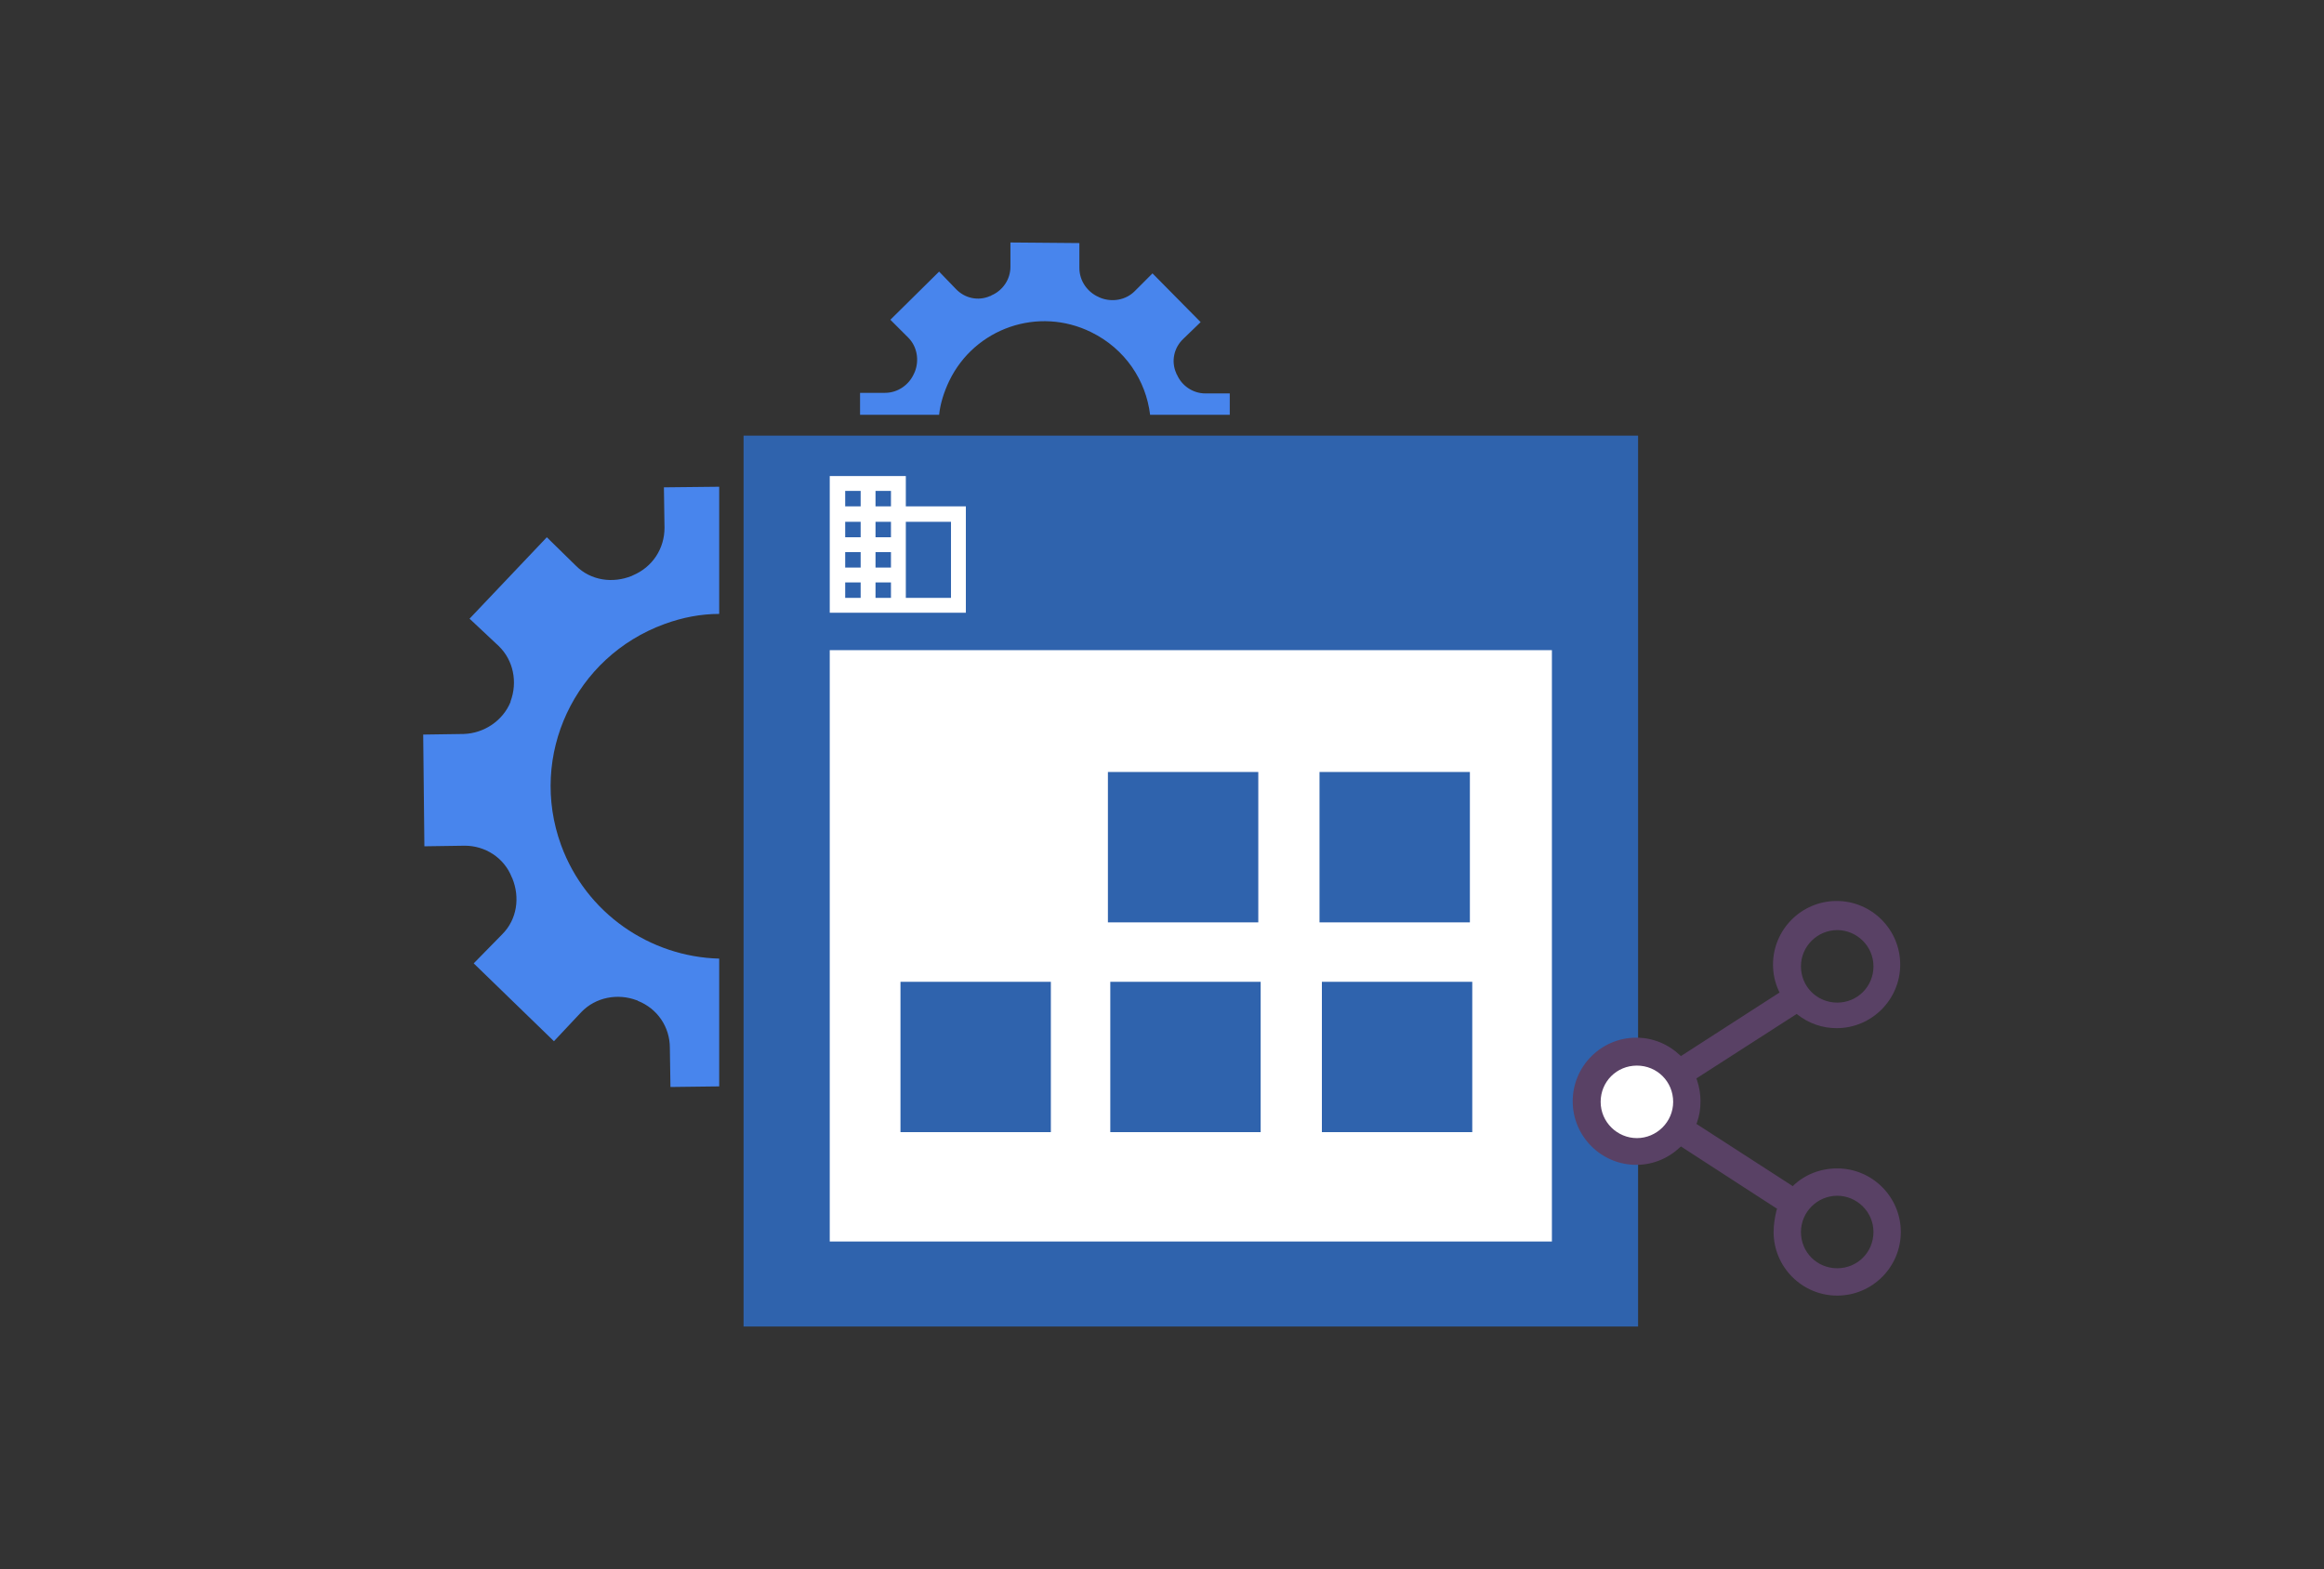 <?xml version="1.0" encoding="utf-8"?>
<!-- Generator: Adobe Illustrator 23.0.6, SVG Export Plug-In . SVG Version: 6.00 Build 0)  -->
<svg version="1.1" id="Layer_1" xmlns="http://www.w3.org/2000/svg" xmlns:xlink="http://www.w3.org/1999/xlink" x="0px" y="0px"
	 viewBox="0 0 391 264" style="enable-background:new 0 0 391 264;" xml:space="preserve">
<rect x="0" y="0" width="391" height="264" fill="#333333" stroke="none"/>
<style type="text/css">
	.st0{fill:#4885ED;}
	.st1{fill:#E5E5E5;}
	.st2{fill:#FFFFFF;}
	.st3{fill:#594165;}
	.st4{fill:#FBBB00;}
	.st5{fill:#518EF8;}
	.st6{fill:#28B446;}
	.st7{fill:#F14336;}
	.st8{fill:#FFA000;}
	.st9{fill:#FFCA28;}
	.st10{fill:#F7F7F7;}
	.st11{fill-rule:evenodd;clip-rule:evenodd;}
	.st12{fill-rule:evenodd;clip-rule:evenodd;fill:#3FBDCF;}
	.st13{fill-rule:evenodd;clip-rule:evenodd;fill:#FFFFFF;}
	.st14{opacity:0.9;fill:#FFFFFF;}
	.st15{fill:#F7F7F7;stroke:#594165;stroke-width:4;stroke-miterlimit:10;}
	.st16{fill:#E0412F;}
	.st17{fill-rule:evenodd;clip-rule:evenodd;fill:#606161;}
	.st18{fill:none;stroke:#58ABF4;stroke-width:0.25;stroke-miterlimit:10;}
	.st19{fill:#036EB1;}
	.st20{fill:#A4C639;}
	.st21{fill:none;stroke:#E0412F;stroke-miterlimit:10;}
	.st22{fill:#046DB2;}
	.st23{fill-rule:evenodd;clip-rule:evenodd;fill:#528FF5;}
	.st24{fill-rule:evenodd;clip-rule:evenodd;fill:#417BE6;}
	.st25{fill-rule:evenodd;clip-rule:evenodd;fill:#4881E8;}
	.st26{fill-rule:evenodd;clip-rule:evenodd;fill:#FBC013;}
	.st27{fill:#DF871E;}
	.st28{fill:#B6B6B6;}
	.st29{fill:#8C5BA4;}
	.st30{fill:#8DC652;}
	.st31{fill:#497FC1;}
	.st32{fill:#919191;}
	.st33{fill-rule:evenodd;clip-rule:evenodd;fill:#8E8E8E;}
	.st34{fill:#8E8E8E;}
	.st35{fill:#EB3D01;}
	.st36{fill:#F57F20;}
	.st37{fill:#ED7E01;}
	.st38{fill-rule:evenodd;clip-rule:evenodd;fill:#046DB2;}
	.st39{fill:#E0E2E2;}
	.st40{fill:#47D86F;}
	.st41{fill:#4FC9F8;}
	.st42{fill:#FF9327;}
	.st43{fill:#C9C8C4;}
	.st44{fill:#9A9A9A;}
	.st45{fill:#F2F2F2;}
	.st46{fill:#D32E2A;}
	.st47{fill:#A3C53A;}
	.st48{fill:#D6D8D7;}
	.st49{fill:#3A5BBC;}
	.st50{fill:url(#SVGID_43_);}
	.st51{fill:url(#SVGID_44_);}
	.st52{fill:url(#SVGID_45_);}
	.st53{fill:url(#SVGID_46_);}
	.st54{fill:#FFE168;}
	.st55{fill:#006699;}
	.st56{fill:#F4AE01;}
	.st57{fill:#DD191F;}
	.st58{fill:#323232;}
	.st59{fill:#CDCCCA;}
	.st60{fill:#5199F0;}
	.st61{fill:#791BCC;}
	.st62{fill:#C71D2E;}
	.st63{fill:#32DAC4;}
	.st64{fill:#3C5A99;}
	.st65{fill:#FCB714;}
	.st66{fill:#F06415;}
	.st67{fill:#BDCF31;}
	.st68{fill:#00A1E0;}
	.st69{fill:#00A1E3;}
	.st70{fill:#7AAD3E;}
	.st71{fill:#A50034;}
	.st72{fill:#6B6B6B;}
	.st73{fill:#005DAA;}
	.st74{fill:#EB0028;}
	.st75{fill:#888B8D;}
	.st76{fill:#0C4DA2;}
	.st77{fill:#00BFFF;}
	.st78{fill-rule:evenodd;clip-rule:evenodd;fill:#E81123;}
	.st79{fill:#FF6700;}
	.st80{fill:#00BFFE;}
	.st81{fill:#C4C4C4;}
	.st82{fill:url(#SVGID_47_);}
	.st83{fill:url(#SVGID_48_);}
	.st84{fill:url(#SVGID_49_);}
	.st85{fill:url(#SVGID_50_);}
	.st86{fill:#E5E5E5;stroke:#8E8E8E;stroke-width:2;stroke-miterlimit:10;}
	.st87{fill-rule:evenodd;clip-rule:evenodd;fill:#594165;}
	.st88{fill-rule:evenodd;clip-rule:evenodd;fill:#D4D4D4;}
	.st89{fill-rule:evenodd;clip-rule:evenodd;fill:#3669D6;}
	.st90{fill-rule:evenodd;clip-rule:evenodd;fill:#3A81F4;}
	.st91{fill-rule:evenodd;clip-rule:evenodd;fill:#FAFAFA;}
	.st92{fill-rule:evenodd;clip-rule:evenodd;fill:#E0E0E0;}
	.st93{fill:url(#SVGID_59_);}
	.st94{opacity:0.2;fill:#56C7DA;enable-background:new    ;}
	.st95{fill:url(#SVGID_60_);}
	.st96{fill:url(#SVGID_61_);}
	.st97{fill:url(#SVGID_62_);}
	.st98{fill:url(#SVGID_63_);}
	.st99{fill:url(#SVGID_64_);}
	.st100{fill:#FCFCFC;enable-background:new    ;}
	.st101{enable-background:new    ;}
	.st102{fill:#5A5A5A;}
	.st103{fill:#D8D8D8;enable-background:new    ;}
	.st104{fill:#E9574E;}
	.st105{fill:none;stroke:#D8D8D8;stroke-width:0.75;stroke-miterlimit:10;enable-background:new    ;}
	.st106{fill:#E9574E;stroke:#E9574E;stroke-width:0.75;stroke-miterlimit:10;enable-background:new    ;}
	.st107{fill:#E0E0E0;}
	.st108{fill:#537ABD;}
	.st109{fill:#2EB672;}
	.st110{fill:#FED14B;}
	.st111{fill:#28CD7E;}
	.st112{fill:#CECECE;}
	.st113{fill-rule:evenodd;clip-rule:evenodd;fill:#FF9D17;}
	.st114{fill:#FFFFFF;stroke:#FFFFFF;stroke-miterlimit:10;}
	.st115{fill:#249FBD;}
	.st116{fill:#D62C5D;}
	.st117{fill:#FFB62B;}
	.st118{fill:#2F63AD;}
	.st119{fill:#4C368B;}
	.st120{fill:none;stroke:#4885ED;stroke-width:7.8;stroke-miterlimit:10;}
	.st121{fill:none;stroke:#FFFFFF;stroke-width:7.8;stroke-miterlimit:10;}
	.st122{fill:#594165;stroke:#FFFFFF;stroke-width:0.5;stroke-miterlimit:10;}
	.st123{fill-rule:evenodd;clip-rule:evenodd;fill:#2F63AD;}
	.st124{fill:none;stroke:#594165;stroke-width:4;stroke-linecap:round;stroke-miterlimit:10;}
	.st125{fill:none;stroke:#594165;stroke-width:4;stroke-linecap:round;stroke-miterlimit:10;stroke-dasharray:4.843,11.624;}
	.st126{fill:none;stroke:#594165;stroke-width:4;stroke-linecap:round;stroke-miterlimit:10;stroke-dasharray:4.825,11.58;}
	.st127{fill:#D8D8D8;}
	.st128{fill:#EDEDED;}
	.st129{fill:url(#SVGID_65_);}
	.st130{fill:url(#SVGID_66_);}
	.st131{fill:url(#SVGID_67_);}
	.st132{fill:url(#SVGID_68_);}
	.st133{fill:url(#SVGID_69_);}
	.st134{fill:url(#SVGID_70_);}
	.st135{fill:url(#SVGID_71_);}
	.st136{fill:url(#SVGID_72_);}
	.st137{fill:url(#SVGID_73_);}
	.st138{fill:url(#SVGID_74_);}
	.st139{fill:url(#SVGID_75_);}
	.st140{fill:url(#SVGID_76_);}
	.st141{fill:#F6961C;}
	.st142{fill-rule:evenodd;clip-rule:evenodd;fill:#4885ED;}
	.st143{opacity:0.5;}
	.st144{fill-rule:evenodd;clip-rule:evenodd;fill:#FFB62B;}
	.st145{fill:url(#SVGID_77_);}
	.st146{fill:url(#SVGID_78_);}
	.st147{fill:url(#SVGID_79_);}
	.st148{fill:url(#SVGID_80_);}
	.st149{fill:url(#SVGID_81_);}
	.st150{fill:url(#SVGID_82_);}
	.st151{fill:url(#SVGID_83_);}
	.st152{fill:url(#SVGID_84_);}
	.st153{fill:url(#SVGID_85_);}
	.st154{fill:url(#SVGID_86_);}
	.st155{fill:url(#SVGID_87_);}
	.st156{fill:url(#SVGID_88_);}
</style>
<g>
	<g>
		<g>
			<rect x="137.2" y="105.7" class="st2" width="128.7" height="106.8"/>
			<g>
				<g>
					<path class="st118" d="M125.1,73.3c50.2,0,100.3,0,150.5,0c0,50,0,99.8,0,149.9c-50,0-100.2,0-150.5,0
						C125.1,173.4,125.1,123.4,125.1,73.3z M261.1,208.9c0-33.4,0-66.5,0-99.5c-40.7,0-81.2,0-121.5,0c0,33.4,0,66.4,0,99.5
						C180.2,208.9,220.6,208.9,261.1,208.9z M186.4,129.9h25.3v25.3h-25.3V129.9z M222,129.9h25.3v25.3H222V129.9z M151.5,165.2
						h25.3v25.3h-25.3V165.2z M186.8,165.2h25.3v25.3h-25.3V165.2z M222.4,165.2h25.3v25.3h-25.3V165.2z"/>
				</g>
			</g>
			<g>
				<circle class="st2" cx="275.4" cy="185.5" r="6.7"/>
				<path class="st3" d="M298.4,207.3c0,5.9,4.8,10.7,10.7,10.7c5.9,0,10.7-4.8,10.7-10.7c0-5.9-4.8-10.7-10.7-10.7
					c-2.8,0-5.4,1-7.4,2.9l-0.1,0.1l-0.1-0.1l-16.1-10.4l0.1-0.2c0.4-1.1,0.6-2.3,0.6-3.6c0-1.2-0.2-2.4-0.6-3.6l-0.1-0.2l0.1-0.1
					l16.8-10.8l0.1,0.1c1.9,1.5,4.2,2.3,6.6,2.3c5.9,0,10.7-4.8,10.7-10.7s-4.8-10.7-10.7-10.7c-5.9,0-10.7,4.8-10.7,10.7
					c0,1.5,0.3,3,1,4.5l0.1,0.2l-16.6,10.7l-0.1-0.1c-2-1.9-4.6-3-7.4-3c-5.9,0-10.7,4.8-10.7,10.7c0,5.9,4.8,10.7,10.7,10.7
					c2.8,0,5.4-1.1,7.4-3l0.1-0.1l16.2,10.5l-0.1,0.2C298.6,204.8,298.4,206.1,298.4,207.3z M309.1,201.2c3.3,0,6.1,2.7,6.1,6.1
					s-2.7,6.1-6.1,6.1s-6.1-2.7-6.1-6.1S305.8,201.2,309.1,201.2z M309.1,156.5c3.3,0,6.1,2.7,6.1,6.1s-2.7,6.1-6.1,6.1
					s-6.1-2.7-6.1-6.1S305.8,156.5,309.1,156.5z M275.4,191.5c-3.3,0-6.1-2.7-6.1-6.1s2.7-6.1,6.1-6.1s6.1,2.7,6.1,6.1
					S278.7,191.5,275.4,191.5z"/>
			</g>
		</g>
		<g>
			<path class="st2" d="M152.4,85.2v-5.1h-12.8v23h22.9V85.2H152.4z M144.8,100.6h-2.6V98h2.6V100.6z M144.8,95.5h-2.6v-2.6h2.6
				V95.5z M144.8,90.4h-2.6v-2.6h2.6V90.4z M144.8,85.2h-2.6v-2.6h2.6V85.2z M149.9,100.6h-2.6V98h2.6V100.6z M149.9,95.5h-2.6v-2.6
				h2.6V95.5z M149.9,90.4h-2.6v-2.6h2.6V90.4z M149.9,85.2h-2.6v-2.6h2.6V85.2z M160,100.6h-7.6V99h0v-9.7h0v-1.5h7.6V100.6z"/>
		</g>
	</g>
	<path class="st0" d="M144.7,69.8h13.3c0.2-1.9,0.8-3.8,1.7-5.7c4.3-8.9,15-12.6,23.9-8.2c5.7,2.8,9.2,8.1,9.9,13.9h13.4l0-3.6
		l-4.1,0c-2.1,0-4-1.3-4.8-3.2c-0.1-0.1-0.1-0.1-0.1-0.2c-0.9-2-0.4-4.3,1.2-5.8l2.9-2.8l-8.1-8.2l-3,3c-1.5,1.5-3.8,1.9-5.8,1.1
		c-0.1-0.1-0.1,0-0.2-0.1c-1.9-0.8-3.3-2.7-3.3-4.9l0-4.2L170,40.8l0,4.1c0,2.1-1.3,4-3.2,4.8c-0.1,0.1-0.1,0.1-0.2,0.1
		c-2,0.9-4.3,0.4-5.8-1.2l-2.8-2.9l-8.2,8.1l3,3c1.5,1.5,1.9,3.8,1.1,5.8c-0.1,0.1,0,0.1-0.1,0.2c-0.8,1.9-2.7,3.3-4.9,3.3l-4.2,0
		L144.7,69.8z"/>
	<path class="st0" d="M78,123.5l-6.8,0.1l0.2,18.8l6.8-0.1c3.4,0,6.6,2,7.9,5.3c0,0.1,0.1,0.1,0.1,0.2c1.3,3.2,0.8,6.9-1.7,9.4
		l-4.8,4.9l13.5,13.1l4.6-4.9c2.4-2.5,6.1-3.2,9.3-2c0.1,0,0.1,0,0.2,0.1c3.3,1.3,5.4,4.4,5.4,7.9l0.1,6.6l8.2-0.1v-21.5
		c-11.6-0.3-22.4-7.6-26.6-19.1c-5.5-15.1,2.3-31.7,17.4-37.2c3-1.1,6.1-1.7,9.2-1.7V81.9l-9.3,0.1l0.1,6.8c0,3.5-2,6.6-5.3,8
		c-0.1,0-0.1,0.1-0.2,0.1c-3.2,1.3-6.9,0.8-9.4-1.7l-4.9-4.8L79,104.1l4.9,4.6c2.5,2.4,3.2,6.1,2,9.3l0,0.1
		C84.6,121.3,81.4,123.4,78,123.5z"/>
</g>
</svg>
